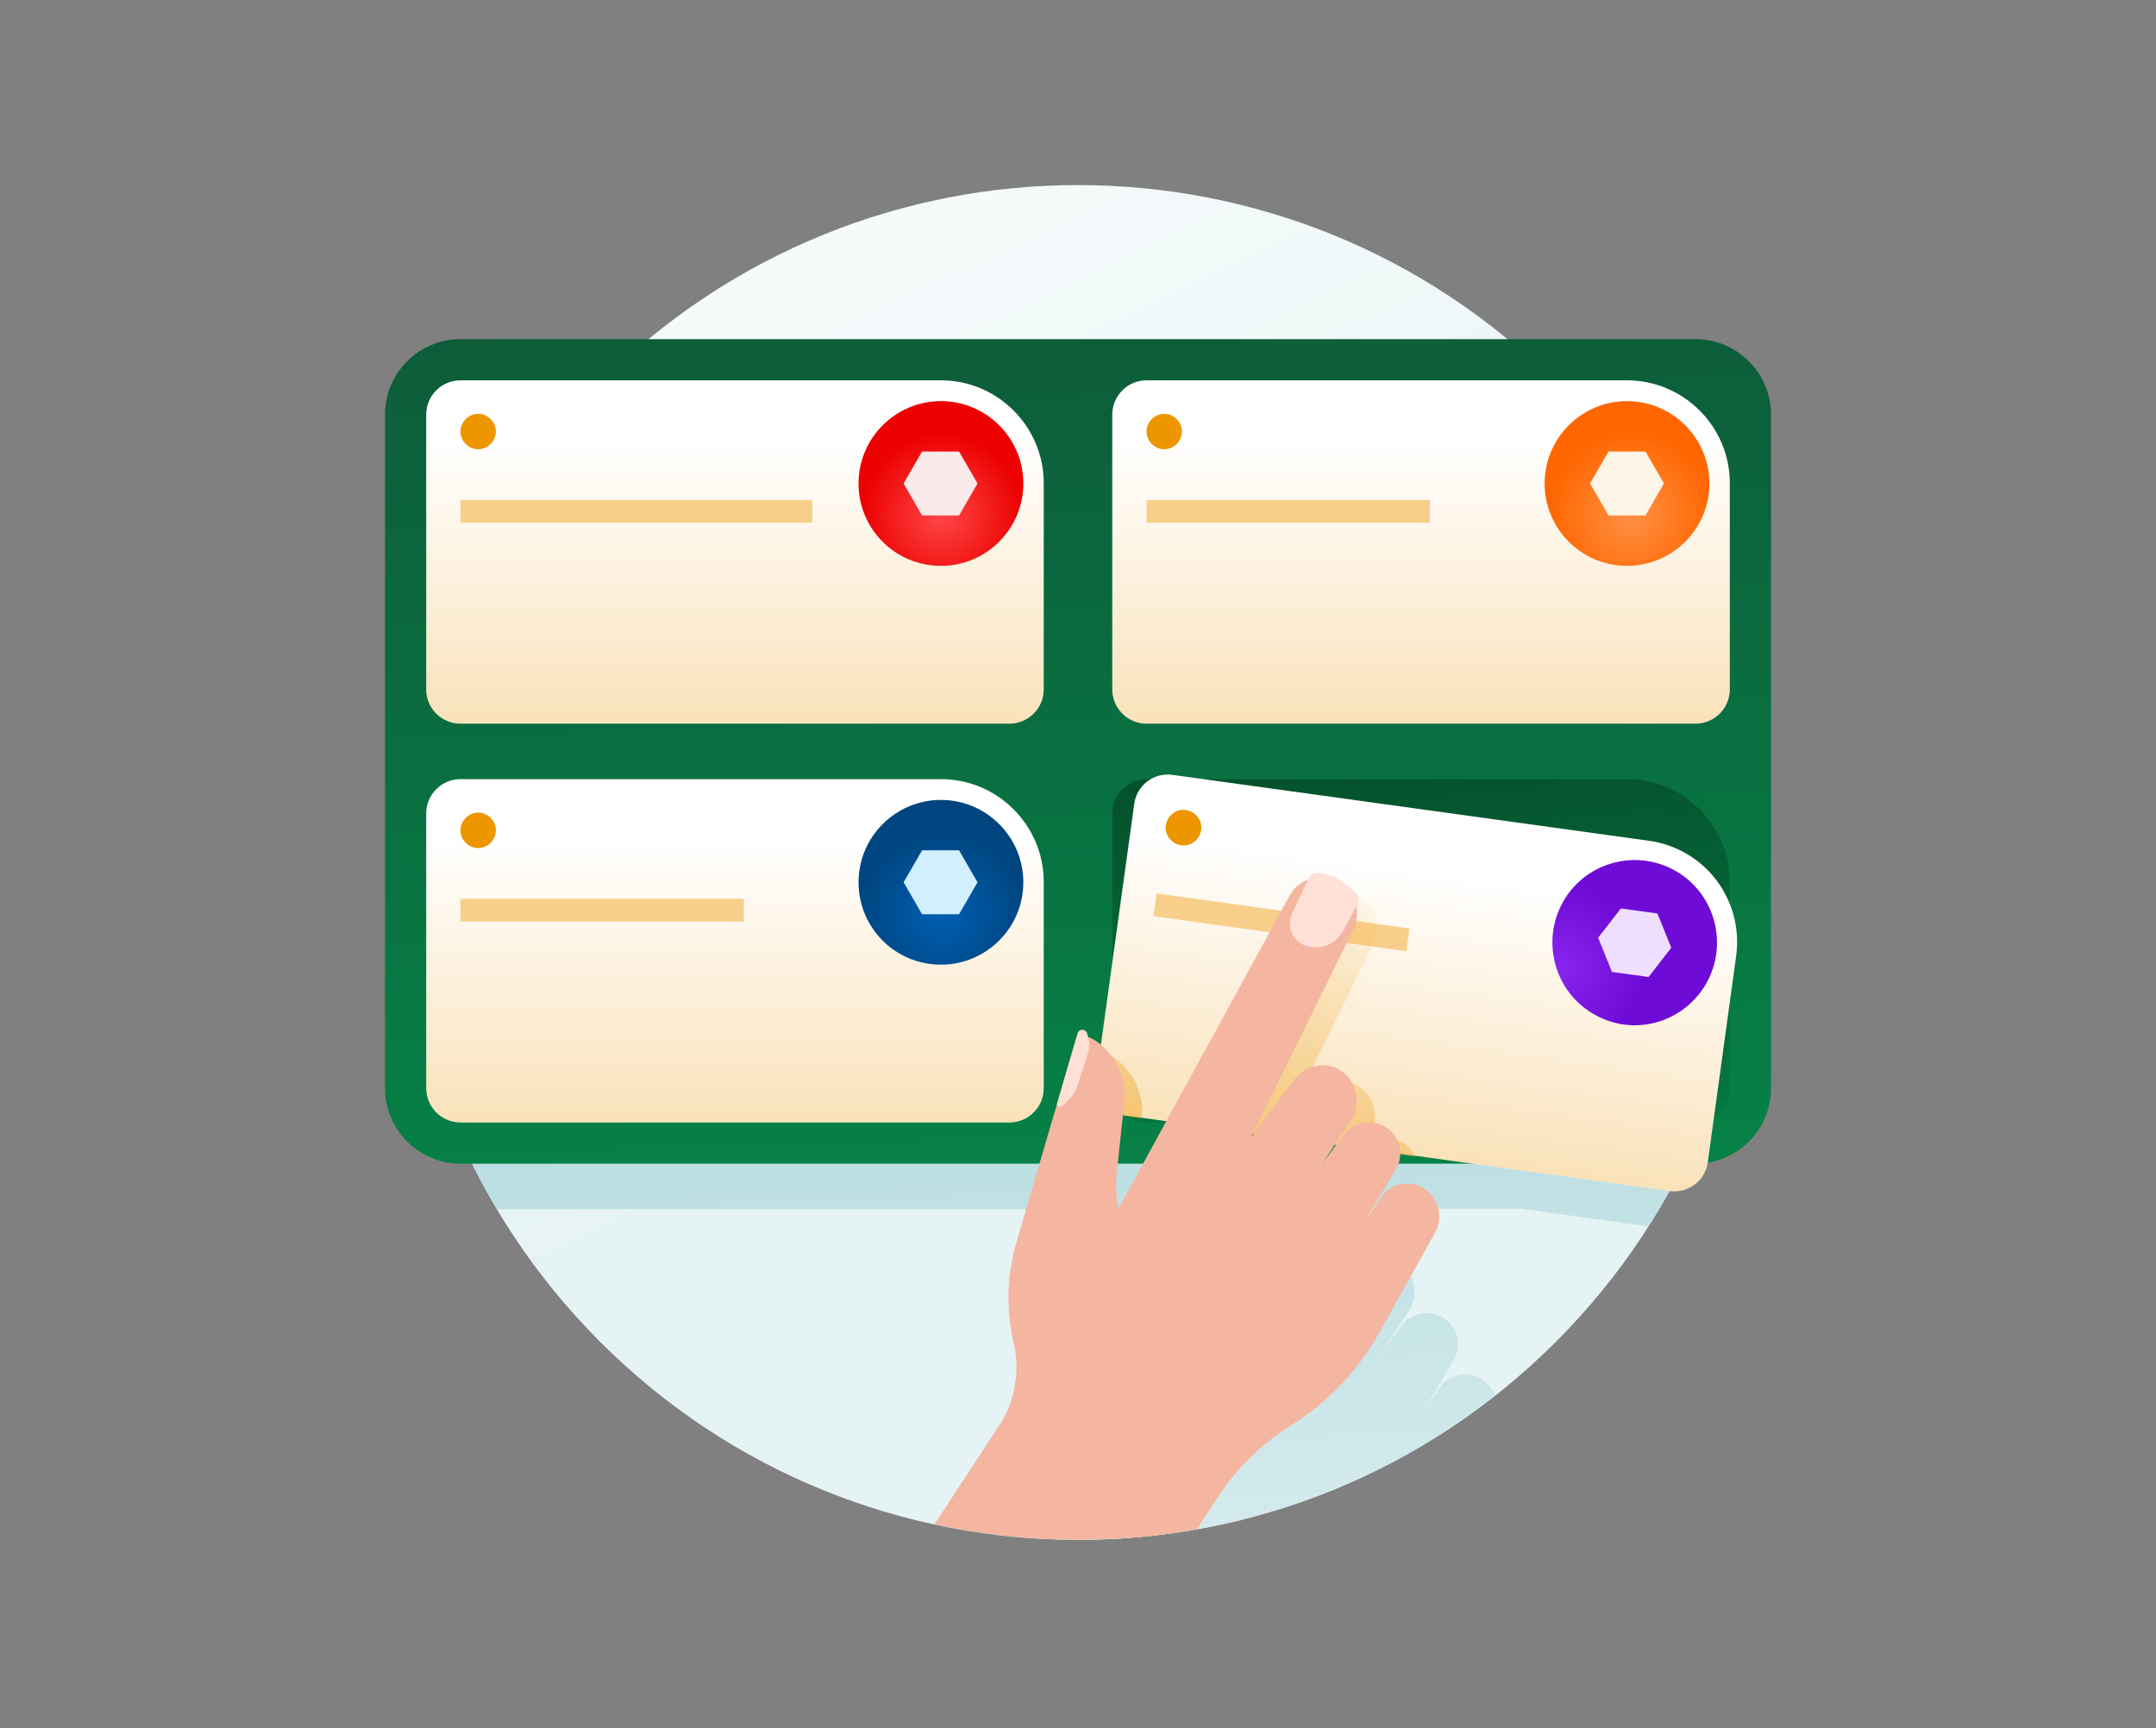 <?xml version="1.0" encoding="utf-8"?>
<!-- Generator: Adobe Illustrator 27.4.1, SVG Export Plug-In . SVG Version: 6.00 Build 0)  -->
<svg version="1.1" id="Capa_1" xmlns="http://www.w3.org/2000/svg" xmlns:xlink="http://www.w3.org/1999/xlink" x="0px" y="0px"
	 width="560px" height="449px" viewBox="0 0 560 449" style="enable-background:new 0 0 560 449;" xml:space="preserve">
<rect x="0" y="0" width="560" height="449" fill="#808080" stroke="none"/>
<style type="text/css">
	.st0{clip-path:url(#SVGID_00000074439673274962522780000005149713723734754734_);}
	.st1{fill:url(#SVGID_00000028296811098297071880000008571138238117564573_);}
	.st2{fill:url(#SVGID_00000153685724427667475240000012674582218874985612_);}
	.st3{fill:url(#SVGID_00000069389667778944976720000012077283084827061923_);}
	.st4{fill:url(#SVGID_00000083070323298394295270000010717348149221971899_);}
	.st5{fill:#ED9600;}
	.st6{fill:#F7CF8A;}
	.st7{fill:url(#SVGID_00000129176362207553461840000015474876245161580168_);}
	.st8{fill:url(#SVGID_00000137816833428597120770000015787975201509179536_);}
	.st9{fill:url(#SVGID_00000078009651113033520510000013253749386500216997_);}
	.st10{fill:url(#SVGID_00000042695546025780116900000015163666366739582381_);}
	.st11{fill:url(#SVGID_00000180345819409048374170000002500461295361485723_);}
	.st12{fill:url(#SVGID_00000176034021441756370040000017326767277081738899_);}
	.st13{fill:#FAEAEA;}
	.st14{fill:#D1EFFF;}
	.st15{fill:url(#SVGID_00000036217005908426292970000003412980300922603964_);}
	.st16{fill:url(#SVGID_00000148659087736101508800000018089350839210848695_);}
	.st17{fill:#EFDEFF;}
	.st18{fill:url(#SVGID_00000070077431841497190840000016294839686930255001_);}
	.st19{fill:url(#SVGID_00000035507884122375928200000001520231125008528285_);}
	.st20{fill:url(#SVGID_00000052073481135477662400000008899383253256468408_);}
	.st21{fill:url(#SVGID_00000116223999803141403670000002521992418186948498_);}
	.st22{fill:#F4B6A0;}
	.st23{fill:#FFE0D6;}
	.st24{fill:#FDF5E6;}
</style>
<g>
	<defs>
		<rect id="SVGID_1_" x="100" y="48" width="360" height="352"/>
	</defs>
	<clipPath id="SVGID_00000109016091508119951210000006362015466215765173_">
		<use xlink:href="#SVGID_1_"  style="overflow:visible;"/>
	</clipPath>
	<g style="clip-path:url(#SVGID_00000109016091508119951210000006362015466215765173_);">
		
			<linearGradient id="SVGID_00000155842992033493264220000011435621161865314717_" gradientUnits="userSpaceOnUse" x1="296.498" y1="190.893" x2="144.894" y2="506.892" gradientTransform="matrix(1 0 0 -1 0 449.276)">
			<stop  offset="0" style="stop-color:#E6F3F4"/>
			<stop  offset="1" style="stop-color:#FFFFFF"/>
		</linearGradient>
		<path style="fill:url(#SVGID_00000155842992033493264220000011435621161865314717_);" d="M404.2,348.5
			c68.6-68.7,68.6-180.2,0-248.9c-68.6-68.7-179.8-68.7-248.4,0c-68.6,68.7-68.6,180.2,0,248.9C224.4,417.2,335.6,417.2,404.2,348.5
			z"/>
		
			<linearGradient id="SVGID_00000140701667880160237420000009763049053831744666_" gradientUnits="userSpaceOnUse" x1="283.481" y1="195.268" x2="291.728" y2="-23.796" gradientTransform="matrix(1 0 0 -1 0 449.276)">
			<stop  offset="0" style="stop-color:#B1DADE"/>
			<stop  offset="1" style="stop-color:#E6F3F4"/>
		</linearGradient>
		<path style="fill:url(#SVGID_00000140701667880160237420000009763049053831744666_);" d="M395.7,314.1l32.4,4.5
			c17.4-27.3,27.5-59.8,27.5-94.6c0-48.9-19.9-93-51.9-124.9H156.3c-21.4,21.3-37.3,48-45.6,77.9v94c4.2,15.3,10.4,29.7,18.3,43
			c0.4,0,0.9,0.1,1.3,0.1h202.5l-27.3,49.6c-0.6-3.2-0.7-6.4-0.4-9.6l2-18.8c0.6-6-3.3-13.2-8.7-15.9c-1.8-0.9-3.8,0-4.4,1.9
			l-9.6,32.7l-5.4,18.5c-2.6,8.7-2.7,18.1-0.5,27c0,0.2,0,0.3,0.1,0.5c0.5,0,0.9,0,1.3,0c40.9,0,78.6-14,108.4-37.5
			c-0.7-1.7-1.9-3.3-3.6-4.3c-3.7-2.2-8.5-1.2-10.9,2.4l-3.8,5.5l7.6-12.8c2.2-3.8,1-8.7-2.8-11c-3.6-2.2-8.3-1.2-10.9,2.2l-5.4,7.3
			l7.3-11c3-4.4,1.7-10.5-2.9-13.3c-3.7-2.3-9-1.1-11.6,2.4l-11.3,15c0,0,7.6-15.4,15.2-30.9H395.7z"/>
		
			<linearGradient id="SVGID_00000139274403445015710080000009835711312303546265_" gradientUnits="userSpaceOnUse" x1="284.336" y1="102.835" x2="273.103" y2="494.544" gradientTransform="matrix(1 0 0 -1 0 449.276)">
			<stop  offset="0" style="stop-color:#048848"/>
			<stop  offset="1" style="stop-color:#124734"/>
		</linearGradient>
		<path style="fill:url(#SVGID_00000139274403445015710080000009835711312303546265_);" d="M440.4,88.1H119.6
			c-10.8,0-19.6,8.8-19.6,19.6v175c0,10.8,8.8,19.6,19.6,19.6h320.8c10.8,0,19.6-8.8,19.6-19.6v-175C460,96.9,451.2,88.1,440.4,88.1
			z"/>
		
			<linearGradient id="SVGID_00000099629297592981244080000001645656902780209078_" gradientUnits="userSpaceOnUse" x1="190.889" y1="147.066" x2="190.889" y2="231.238" gradientTransform="matrix(1 0 0 -1 0 449.276)">
			<stop  offset="0" style="stop-color:#F9DEB0"/>
			<stop  offset="1" style="stop-color:#FFFFFF"/>
		</linearGradient>
		<path style="fill:url(#SVGID_00000099629297592981244080000001645656902780209078_);" d="M244.4,202.4H119.6c-4.9,0-8.9,4-8.9,8.9
			v71.4c0,4.9,4,8.9,8.9,8.9h142.6c4.9,0,8.9-4,8.9-8.9v-53.6C271.1,214.4,259.1,202.4,244.4,202.4z"/>
		<path class="st5" d="M124.2,220.3c2.5,0,4.6-2.1,4.6-4.6s-2.1-4.6-4.6-4.6c-2.5,0-4.6,2.1-4.6,4.6S121.7,220.3,124.2,220.3z"/>
		<path class="st6" d="M193.2,233.5h-73.6v5.9h73.6V233.5z"/>
		
			<radialGradient id="SVGID_00000080902197612804054120000014004073413147107997_" cx="-136.587" cy="528.836" r="1" gradientTransform="matrix(1.309637e-15 21.388 21.34 -1.306729e-15 -11040.7 3158.286)" gradientUnits="userSpaceOnUse">
			<stop  offset="0" style="stop-color:#0060B3"/>
			<stop  offset="1" style="stop-color:#004580"/>
		</radialGradient>
		<path style="fill:url(#SVGID_00000080902197612804054120000014004073413147107997_);" d="M244.4,250.6c11.8,0,21.4-9.6,21.4-21.4
			s-9.6-21.4-21.4-21.4c-11.8,0-21.4,9.6-21.4,21.4S232.5,250.6,244.4,250.6z"/>
		
			<linearGradient id="SVGID_00000115512096361830687860000002352920971469754255_" gradientUnits="userSpaceOnUse" x1="369.111" y1="250.664" x2="369.111" y2="334.836" gradientTransform="matrix(1 0 0 -1 0 449.276)">
			<stop  offset="0" style="stop-color:#F9DEB0"/>
			<stop  offset="1" style="stop-color:#FFFFFF"/>
		</linearGradient>
		<path style="fill:url(#SVGID_00000115512096361830687860000002352920971469754255_);" d="M422.6,98.8H297.8c-4.9,0-8.9,4-8.9,8.9
			v71.4c0,4.9,4,8.9,8.9,8.9h142.6c4.9,0,8.9-4,8.9-8.9v-53.6C449.3,110.8,437.3,98.8,422.6,98.8z"/>
		<path class="st5" d="M302.4,116.7c2.5,0,4.6-2.1,4.6-4.6c0-2.5-2.1-4.6-4.6-4.6c-2.5,0-4.6,2.1-4.6,4.6
			C297.8,114.6,299.9,116.7,302.4,116.7z"/>
		<path class="st6" d="M371.4,129.9h-73.6v5.9h73.6V129.9z"/>
		
			<radialGradient id="SVGID_00000086670978204227321940000010646690549636898995_" cx="-136.587" cy="528.836" r="1" gradientTransform="matrix(1.309637e-15 21.388 21.341 -1.306735e-15 -10862.267 3054.893)" gradientUnits="userSpaceOnUse">
			<stop  offset="0" style="stop-color:#FF9147"/>
			<stop  offset="1" style="stop-color:#FF6600"/>
		</radialGradient>
		<path style="fill:url(#SVGID_00000086670978204227321940000010646690549636898995_);" d="M422.6,147c11.8,0,21.4-9.6,21.4-21.4
			s-9.6-21.4-21.4-21.4s-21.4,9.6-21.4,21.4S410.8,147,422.6,147z"/>
		
			<linearGradient id="SVGID_00000128481574039137381090000011149182190039830712_" gradientUnits="userSpaceOnUse" x1="190.889" y1="250.664" x2="190.889" y2="334.836" gradientTransform="matrix(1 0 0 -1 0 449.276)">
			<stop  offset="0" style="stop-color:#F9DEB0"/>
			<stop  offset="1" style="stop-color:#FFFFFF"/>
		</linearGradient>
		<path style="fill:url(#SVGID_00000128481574039137381090000011149182190039830712_);" d="M244.4,98.8H119.6c-4.9,0-8.9,4-8.9,8.9
			v71.4c0,4.9,4,8.9,8.9,8.9h142.6c4.9,0,8.9-4,8.9-8.9v-53.6C271.1,110.8,259.1,98.8,244.4,98.8z"/>
		
			<linearGradient id="SVGID_00000073712273949631398620000017571672381993832587_" gradientUnits="userSpaceOnUse" x1="381.505" y1="72.304" x2="357.848" y2="304.129" gradientTransform="matrix(1 0 0 -1 0 449.276)">
			<stop  offset="0" style="stop-color:#047C42;stop-opacity:0"/>
			<stop  offset="1" style="stop-color:#02391E"/>
		</linearGradient>
		<path style="fill:url(#SVGID_00000073712273949631398620000017571672381993832587_);" d="M422.6,202.4H297.8c-4.9,0-8.9,4-8.9,8.9
			v71.4c0,4.9,4,8.9,8.9,8.9h142.6c4.9,0,8.9-4,8.9-8.9v-53.6C449.3,214.4,437.3,202.4,422.6,202.4z"/>
		<path class="st5" d="M124.2,116.7c2.5,0,4.6-2.1,4.6-4.6c0-2.5-2.1-4.6-4.6-4.6c-2.5,0-4.6,2.1-4.6,4.6
			C119.6,114.6,121.7,116.7,124.2,116.7z"/>
		<path class="st6" d="M211,129.9h-91.4v5.9H211V129.9z"/>
		
			<radialGradient id="SVGID_00000124877027700128192120000008022096762037993652_" cx="-136.587" cy="528.836" r="1" gradientTransform="matrix(1.309637e-15 21.388 21.34 -1.306729e-15 -11040.7 3055.048)" gradientUnits="userSpaceOnUse">
			<stop  offset="0" style="stop-color:#FF4747"/>
			<stop  offset="1" style="stop-color:#EC0000"/>
		</radialGradient>
		<path style="fill:url(#SVGID_00000124877027700128192120000008022096762037993652_);" d="M244.4,147c11.8,0,21.4-9.6,21.4-21.4
			s-9.6-21.4-21.4-21.4c-11.8,0-21.4,9.6-21.4,21.4S232.5,147,244.4,147z"/>
		<path class="st13" d="M249.1,117.3h-9.6l-4.8,8.3l4.8,8.3h9.6l4.8-8.3L249.1,117.3z"/>
		<path class="st14" d="M249.1,220.9h-9.6l-4.8,8.3l4.8,8.3h9.6l4.8-8.3L249.1,220.9z"/>
		
			<linearGradient id="SVGID_00000083775516124120773950000004361783086634442662_" gradientUnits="userSpaceOnUse" x1="361.612" y1="139.356" x2="373.163" y2="222.739" gradientTransform="matrix(1 0 0 -1 0 449.276)">
			<stop  offset="0" style="stop-color:#F9DEB0"/>
			<stop  offset="1" style="stop-color:#FFFFFF"/>
		</linearGradient>
		<path style="fill:url(#SVGID_00000083775516124120773950000004361783086634442662_);" d="M428.2,218.4l-123.6-17.1
			c-4.9-0.7-9.4,2.7-10,7.6l-9.8,70.8c-0.7,4.9,2.7,9.4,7.6,10.1l141.2,19.6c4.9,0.7,9.4-2.7,10-7.6l7.3-53.1
			C453.1,233.9,442.9,220.4,428.2,218.4L428.2,218.4z"/>
		<path class="st5" d="M311.5,217.1c1.2-2.3,0.3-5-2-6.2c-2.3-1.2-5-0.3-6.2,2c-1.2,2.3-0.3,5,2,6.2S310.3,219.4,311.5,217.1z"/>
		<path class="st6" d="M300.4,232.1l-0.8,5.9l65.7,9.1l0.8-5.9L300.4,232.1z"/>
		
			<radialGradient id="SVGID_00000083776137104075946420000001971160673377814439_" cx="-137.513" cy="529.241" r="1" gradientTransform="matrix(-2.922 21.186 21.141 2.916 -11185.659 1621.611)" gradientUnits="userSpaceOnUse">
			<stop  offset="0" style="stop-color:#8724ED"/>
			<stop  offset="1" style="stop-color:#6F0BD6"/>
		</radialGradient>
		<path style="fill:url(#SVGID_00000083776137104075946420000001971160673377814439_);" d="M443.6,254.7c5.4-10.5,1.3-23.5-9.2-28.9
			c-10.5-5.4-23.4-1.3-28.8,9.2c-5.4,10.5-1.3,23.5,9.2,28.9C425.2,269.4,438.1,265.3,443.6,254.7z"/>
		<path class="st17" d="M430.5,237.3L421,236l-5.9,7.6l3.6,8.9l9.5,1.3l5.9-7.6L430.5,237.3z"/>
		
			<linearGradient id="SVGID_00000083049414382625397450000009321682503335938473_" gradientUnits="userSpaceOnUse" x1="262.812" y1="87.386" x2="316.739" y2="239.078" gradientTransform="matrix(1 0 0 -1 0 449.276)">
			<stop  offset="0" style="stop-color:#F1AB33"/>
			<stop  offset="1" style="stop-color:#F1AB33;stop-opacity:0"/>
		</linearGradient>
		<path style="fill:url(#SVGID_00000083049414382625397450000009321682503335938473_);" d="M287.9,273.9c-0.8-0.4-1.5-0.4-2.2-0.3
			l-0.9,6.2c-0.7,4.9,2.7,9.4,7.6,10.1l4.1,0.6l0.1-0.7C297.3,283.8,293.4,276.6,287.9,273.9z"/>
		
			<linearGradient id="SVGID_00000173160787463511513010000004498811659153416123_" gradientUnits="userSpaceOnUse" x1="295.71" y1="75.692" x2="349.637" y2="227.384" gradientTransform="matrix(1 0 0 -1 0 449.276)">
			<stop  offset="0" style="stop-color:#F1AB33"/>
			<stop  offset="1" style="stop-color:#F1AB33;stop-opacity:0"/>
		</linearGradient>
		<path style="fill:url(#SVGID_00000173160787463511513010000004498811659153416123_);" d="M357,239.3l0.1-0.1
			c0.6-1.2,0.3-2.6-0.7-3.5l-2.5-2c-1.9-1.6-4.3-2.6-6.7-2.8c-1.1-0.1-2.2,0.5-2.7,1.5l-0.2,0.5c-1.8,0.8-3.4,2.1-4.4,4l-30.5,55.5
			l22.5,3.1c4.9-10,17.9-36.2,24.5-49.7C357.4,243.7,357.5,241.4,357,239.3L357,239.3z"/>
		
			<linearGradient id="SVGID_00000006693297985253890480000015573615161433572285_" gradientUnits="userSpaceOnUse" x1="314.226" y1="69.106" x2="368.153" y2="220.809" gradientTransform="matrix(1 0 0 -1 0 449.276)">
			<stop  offset="0" style="stop-color:#F1AB33"/>
			<stop  offset="1" style="stop-color:#F1AB33;stop-opacity:0"/>
		</linearGradient>
		<path style="fill:url(#SVGID_00000006693297985253890480000015573615161433572285_);" d="M352.7,282.1c-3.7-2.3-9-1.1-11.6,2.4
			l-8.3,11.1l20.8,2.9l2.1-3.1C358.6,291,357.2,284.9,352.7,282.1z"/>
		
			<linearGradient id="SVGID_00000104696139767365237910000014869784279934030003_" gradientUnits="userSpaceOnUse" x1="330.127" y1="63.453" x2="384.042" y2="215.156" gradientTransform="matrix(1 0 0 -1 0 449.276)">
			<stop  offset="0" style="stop-color:#F1AB33"/>
			<stop  offset="1" style="stop-color:#F1AB33;stop-opacity:0"/>
		</linearGradient>
		<path style="fill:url(#SVGID_00000104696139767365237910000014869784279934030003_);" d="M364.4,296.9c-3.4-2.1-7.8-1.3-10.4,1.7
			l13.6,1.9C367,299,365.9,297.7,364.4,296.9z"/>
		<path class="st22" d="M242.7,396c12,2.6,24.5,4,37.3,4c10.5,0,20.9-0.9,30.9-2.7l5.1-7.9c5-7.8,11.7-14.4,19.6-19.3
			c9.6-6,17.4-14.4,22.9-24.3l14.3-25.7c2.2-4,0.8-9.2-3.1-11.5c-3.7-2.2-8.5-1.2-10.9,2.4l-3.8,5.5l7.6-12.8c2.2-3.8,1-8.7-2.8-11
			c-3.6-2.2-8.3-1.2-10.9,2.2l-5.4,7.3l7.3-11c3-4.4,1.7-10.5-2.9-13.3c-3.7-2.3-9-1.1-11.6,2.4l-11.3,15c0,0,18.2-36.9,26.5-53.8
			c2.3-4.6,0.4-10.2-4.2-12.5l-0.2-0.1c-4.4-2.2-9.7-0.6-12.1,3.7L290.5,314c-0.6-3.2-0.7-6.4-0.4-9.6l2-18.8
			c0.6-6.1-3.3-13.2-8.7-15.9c-1.8-0.9-3.8,0-4.4,1.9l-9.6,32.7l-5.4,18.5c-2.6,8.7-2.7,18.1-0.5,27c1.3,6.7,0.1,13.6-3.3,19.5
			L242.7,396L242.7,396z"/>
		<path class="st23" d="M339.9,228.2l-4.3,9.1c-0.8,1.8-0.8,3.9,0.2,5.6c0.7,1.2,1.7,2.1,2.9,2.6c3.8,1.6,8.1,0,10.1-3.6l3.7-6.8
			c0.6-1.2,0.3-2.6-0.7-3.5l-2.5-2c-1.9-1.6-4.3-2.6-6.7-2.8C341.4,226.6,340.3,227.2,339.9,228.2z"/>
		<path class="st23" d="M275.6,287.4c-0.5,0.4-1.2-0.2-1-0.8l5.3-18.2c0.3-1.1,1.9-1.2,2.4-0.1c0.7,1.8,0.8,3.8,0.2,5.6l-2.5,7.8
			C279.2,284,277.6,286.1,275.6,287.4L275.6,287.4z"/>
		<path class="st24" d="M427.4,117.3h-9.6l-4.8,8.3l4.8,8.3h9.6l4.8-8.3L427.4,117.3z"/>
	</g>
</g>
</svg>
